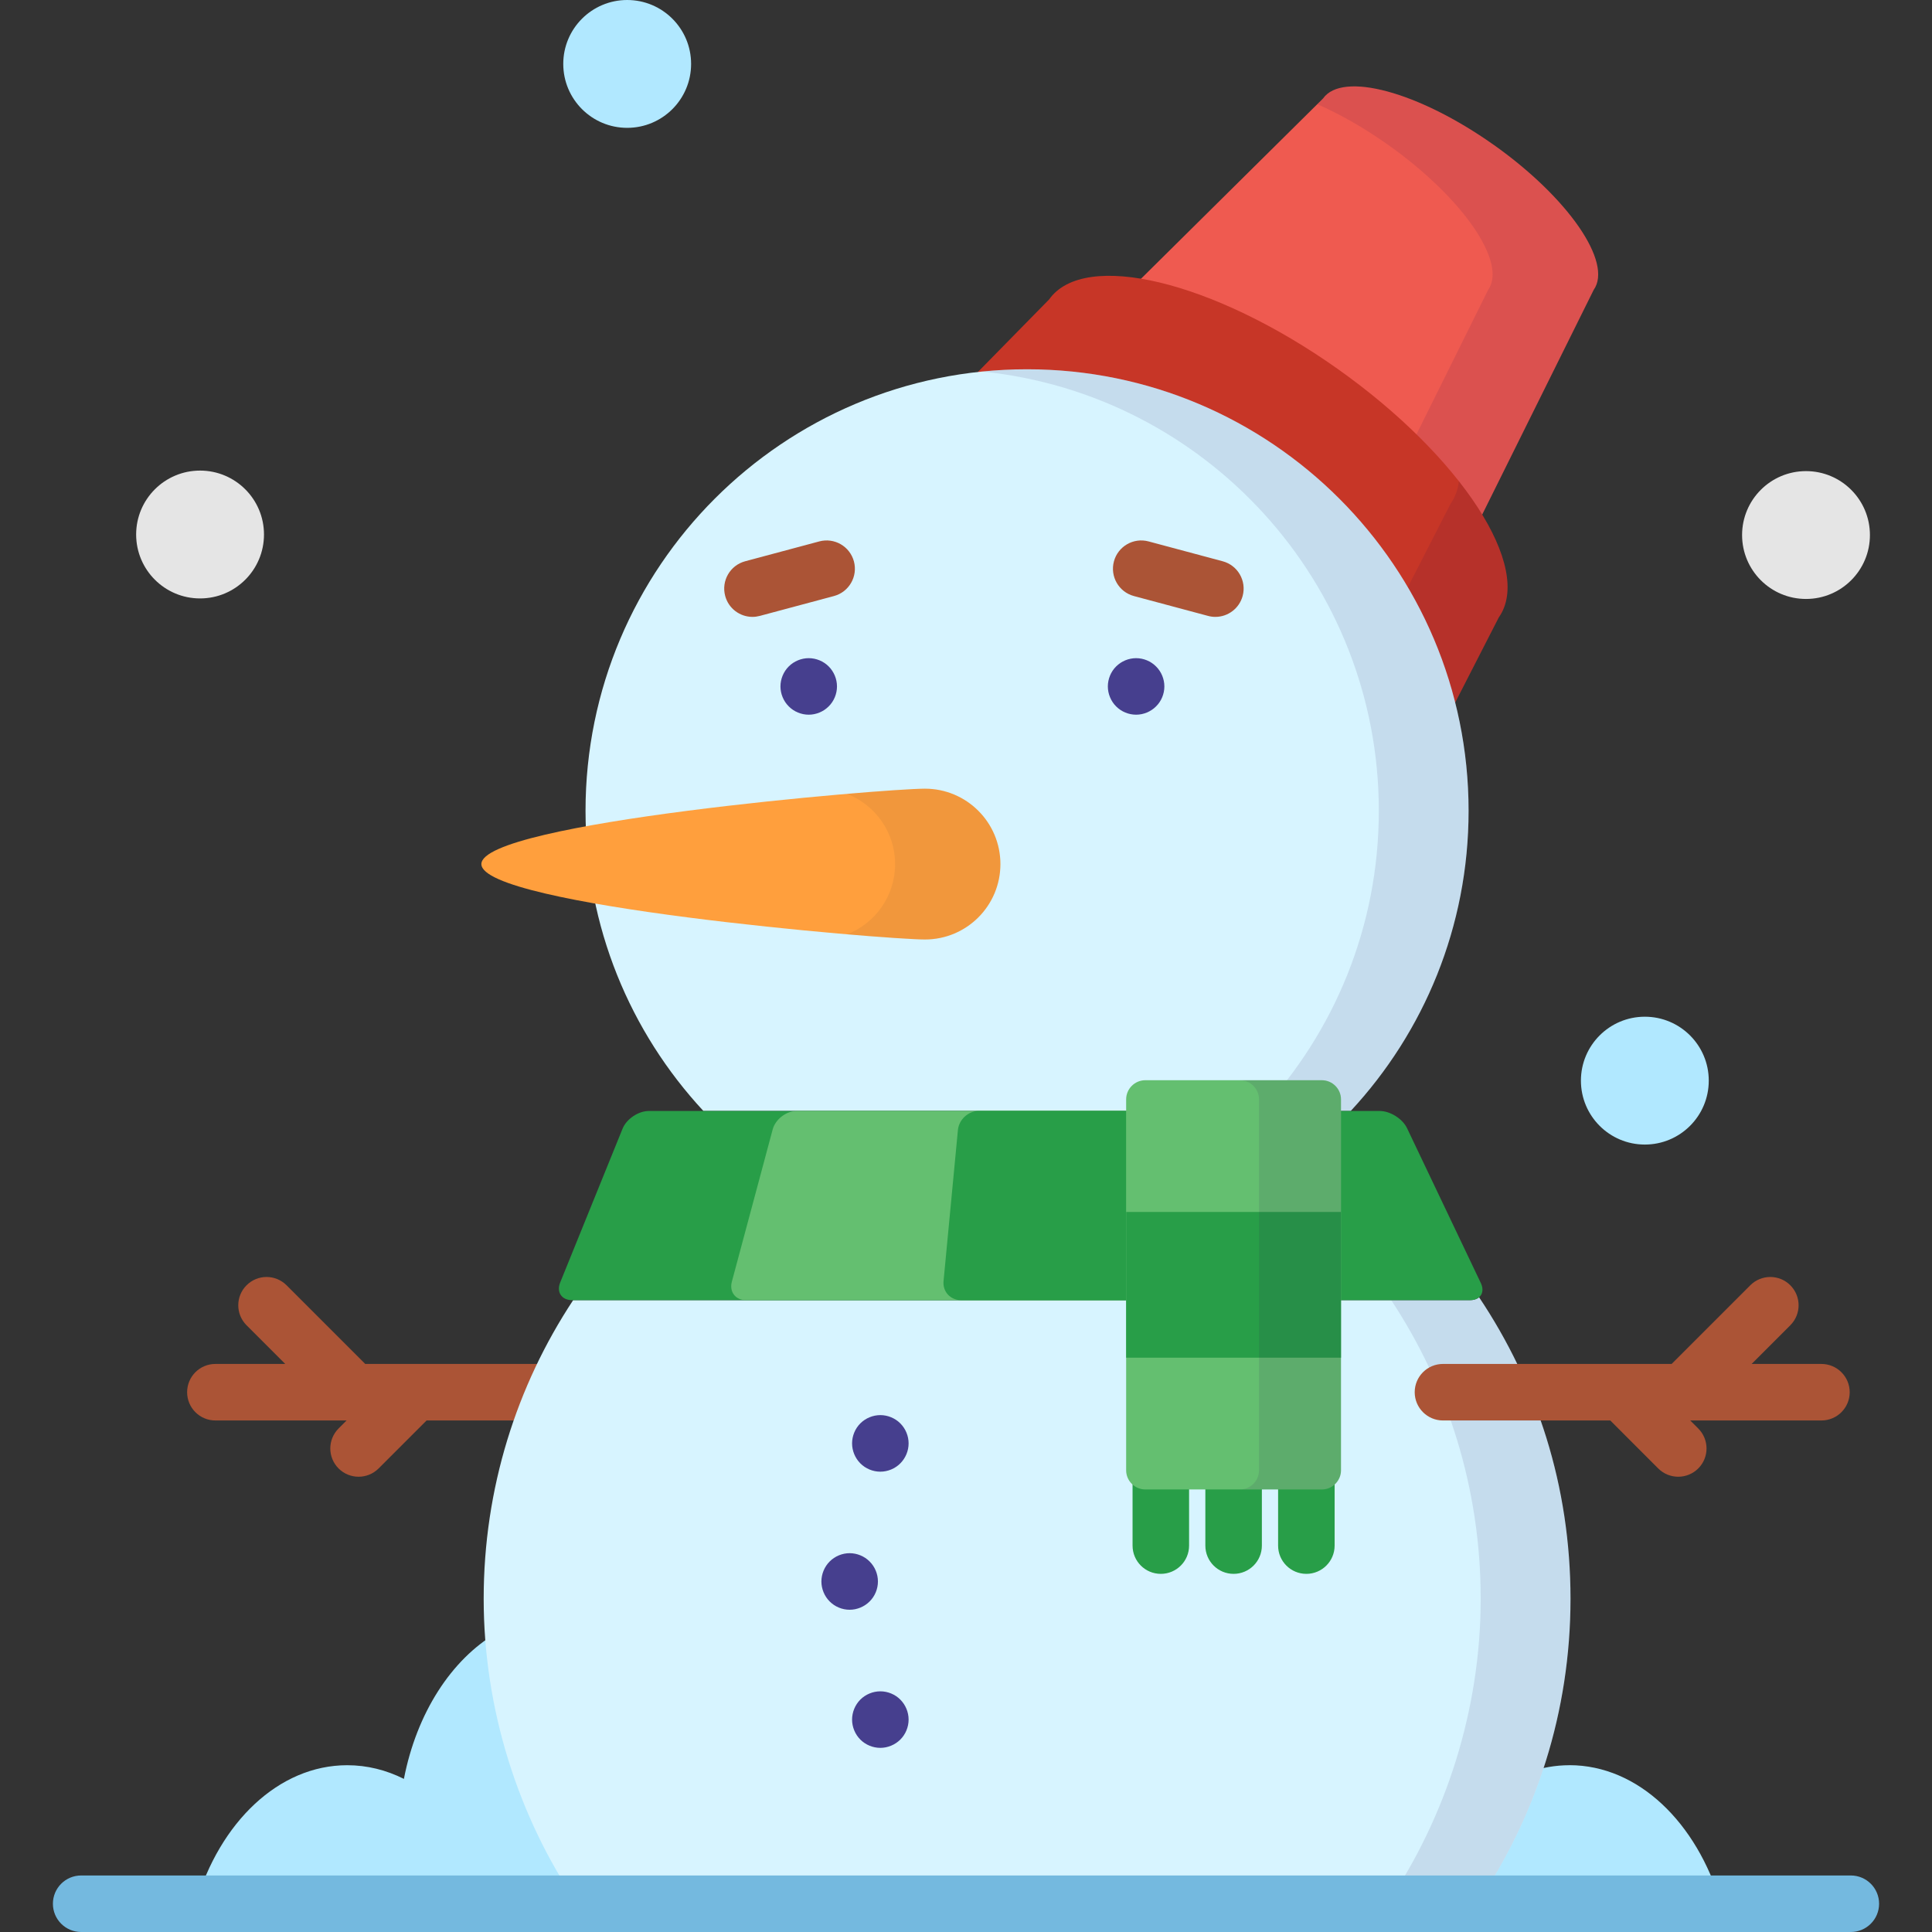 <?xml version="1.0" encoding="UTF-8"?><svg id="uuid-9fea8594-a498-4274-baa4-f7e413f5c036" xmlns="http://www.w3.org/2000/svg" viewBox="0 0 512 512"><rect x="0" y="0" width="512" height="512" fill="#333333" stroke="none"/><defs><style>.uuid-01ef26a0-c335-44a8-b41a-97ffab9c5735{fill:#64bf70;}.uuid-baf8f6c4-6888-4807-b990-7a2722f4cc6a{fill:#ff9f3d;}.uuid-d915b5f8-88a7-4871-a38a-9748afc894e7,.uuid-f8871cff-8ffc-4b13-b380-12d6ae545680{fill:#1e004c;}.uuid-73313b1f-09b8-47ec-a9de-fbc14a044608{fill:#b1e8ff;}.uuid-111b57e7-4f06-4287-9aff-8b9ecb04cc0d{fill:#e5e5e5;}.uuid-f8871cff-8ffc-4b13-b380-12d6ae545680,.uuid-c422422b-d726-4ed6-af29-fab4d368beba{isolation:isolate;}.uuid-f8871cff-8ffc-4b13-b380-12d6ae545680,.uuid-c422422b-d726-4ed6-af29-fab4d368beba,.uuid-92523df7-7659-42eb-807a-0bbef8a7a276{opacity:.1;}.uuid-c422422b-d726-4ed6-af29-fab4d368beba{fill:#775436;}.uuid-58eaf5f8-6d4f-4335-84df-e53a54c8ce40{fill:#c73627;}.uuid-f2026af7-3c88-405d-9b01-7b4e1f896381{fill:#74b9df;}.uuid-46714ad9-6150-4c30-8b9b-8af156a2e9b6{fill:#289e48;}.uuid-b47e419a-350c-4d09-b8eb-c33d7455ff95{fill:#ab5436;}.uuid-27d020ea-0cf5-4744-8426-09dc26f2e2c8{fill:#463f8e;}.uuid-5a92310a-10f8-4614-9f1b-f1bf2a93b4ad{fill:#d7f4ff;}.uuid-a03cdd53-74ff-4c56-9a3e-f64cb58924c6{fill:#ef5a50;}</style></defs><path class="uuid-b47e419a-350c-4d09-b8eb-c33d7455ff95" d="M157.4,361.46h-60.61l-20.85-20.85c-2.93-2.93-7.67-2.93-10.6,0s-2.93,7.67,0,10.6l10.25,10.25h-18.51c-4.14,0-7.49,3.35-7.49,7.49s3.35,7.49,7.49,7.49h34.77l-2.12,2.12c-2.93,2.93-2.93,7.67,0,10.6,1.46,1.46,3.38,2.19,5.3,2.19s3.83-.73,5.3-2.19l12.72-12.72h44.34c4.14,0,7.49-3.36,7.49-7.49s-3.35-7.49-7.49-7.49h0Z"/><path class="uuid-a03cdd53-74ff-4c56-9a3e-f64cb58924c6" d="M395.77,38.34c-19.8-14.01-40.01-19.49-45.14-12.25,0,.01-29.94,29.65-51.27,50.77,14.66,2.45,33.57,10.78,52.06,23.87,17.97,12.71,31.82,27.29,39.19,40.04,13.28-26.77,31.72-63.94,31.73-63.95,5.13-7.25-6.77-24.48-26.57-38.49h0Z"/><path class="uuid-f8871cff-8ffc-4b13-b380-12d6ae545680" d="M395.77,38.34c-19.8-14.01-40.01-19.49-45.14-12.25,0,0-.55.55-1.54,1.52,5.94,2.6,12.35,6.22,18.71,10.73,19.8,14.01,31.7,31.24,26.57,38.49,0,0-10.26,20.68-20.98,42.29,7.38,7.36,13.24,14.77,17.21,21.66,13.28-26.77,31.72-63.94,31.73-63.95,5.13-7.25-6.77-24.48-26.57-38.49h.01Z"/><path class="uuid-58eaf5f8-6d4f-4335-84df-e53a54c8ce40" d="M272.18,99.86c54.49,0,100.25,38.09,112.06,89.05,7.76-15.15,12.93-25.24,12.93-25.25,9.3-13.14-9.84-42.66-42.74-65.94s-67.11-31.51-76.4-18.37c0,0-8.32,8.48-20.72,21.11l.43.3c4.73-.59,9.55-.9,14.44-.9Z"/><path class="uuid-f8871cff-8ffc-4b13-b380-12d6ae545680" d="M386.62,127.53c-.27,2.25-.99,4.27-2.21,5.99,0,0-4.95,9.66-12.42,24.24,5.51,9.6,9.69,20.06,12.25,31.14,7.76-15.15,12.93-25.24,12.93-25.25,5.54-7.82.99-21.46-10.55-36.13h0Z"/><path class="uuid-73313b1f-09b8-47ec-a9de-fbc14a044608" d="M107.03,471.42c-4.68-2.34-9.73-3.62-15.01-3.62-18.22,0-33.79,15.2-40.14,36.71h104.28c-14.07-20.71-22.86-45.29-24.5-71.8-12.05,7.05-21.25,21.29-24.62,38.71h-.01Z"/><path class="uuid-73313b1f-09b8-47ec-a9de-fbc14a044608" d="M415.92,467.8c-3.71,0-7.31.65-10.75,1.83-4.2,12.47-10.03,24.19-17.29,34.87h68.18c-6.35-21.5-21.93-36.71-40.14-36.71h0Z"/><path class="uuid-5a92310a-10f8-4614-9f1b-f1bf2a93b4ad" d="M357.96,294.41c19.37-20.87,31.23-48.81,31.23-79.54,0-64.62-52.39-117.01-117.01-117.01s-117.01,52.39-117.01,117.01c0,30.72,11.86,58.66,31.23,79.54h171.56Z"/><path class="uuid-5a92310a-10f8-4614-9f1b-f1bf2a93b4ad" d="M391.97,343.79c-.57.48-1.4.77-2.43.77h-237.65c-14.98,22.7-23.71,49.89-23.71,79.13s9.15,57.78,24.8,80.82h238.42c15.65-23.04,24.8-50.86,24.8-80.82s-8.94-57.04-24.23-79.9Z"/><g class="uuid-92523df7-7659-42eb-807a-0bbef8a7a276"><path class="uuid-d915b5f8-88a7-4871-a38a-9748afc894e7" d="M365.4,214.87c0,30.72-11.86,58.66-31.23,79.54h23.79c19.37-20.87,31.23-48.81,31.23-79.54,0-64.62-52.39-117.01-117.01-117.01-3.99,0-7.93.21-11.81.61,59,6,105.03,55.83,105.03,116.4Z"/><path class="uuid-d915b5f8-88a7-4871-a38a-9748afc894e7" d="M391.97,343.79c-.57.48-1.4.77-2.43.77h-20.85c14.98,22.7,23.71,49.89,23.71,79.13s-9.15,57.78-24.8,80.82h23.79c15.65-23.04,24.8-50.86,24.8-80.82s-8.93-57.04-24.23-79.9h.01Z"/></g><path class="uuid-27d020ea-0cf5-4744-8426-09dc26f2e2c8" d="M214.32,189.4c-1.97,0-3.91-.8-5.29-2.2-1.4-1.39-2.2-3.33-2.2-5.29s.8-3.91,2.2-5.3c1.39-1.39,3.33-2.19,5.29-2.19s3.91.8,5.29,2.19c1.4,1.4,2.2,3.33,2.2,5.3s-.8,3.91-2.2,5.29c-1.39,1.4-3.33,2.2-5.29,2.2Z"/><path class="uuid-27d020ea-0cf5-4744-8426-09dc26f2e2c8" d="M301.08,189.4c-1.98,0-3.91-.8-5.3-2.2-1.39-1.39-2.19-3.33-2.19-5.29s.8-3.91,2.19-5.29c1.4-1.4,3.33-2.2,5.3-2.2s3.91.8,5.29,2.2c1.4,1.39,2.2,3.32,2.2,5.29s-.8,3.91-2.2,5.29c-1.39,1.4-3.33,2.2-5.29,2.2Z"/><path class="uuid-b47e419a-350c-4d09-b8eb-c33d7455ff95" d="M322.08,163.48c-.64,0-1.29-.08-1.94-.26l-19.64-5.26c-4-1.07-6.37-5.18-5.3-9.18,1.07-4,5.18-6.37,9.18-5.3l19.64,5.26c4,1.07,6.37,5.18,5.3,9.18-.9,3.35-3.93,5.56-7.23,5.56h-.01Z"/><path class="uuid-b47e419a-350c-4d09-b8eb-c33d7455ff95" d="M199.41,163.48c-3.31,0-6.34-2.21-7.23-5.56-1.07-4,1.3-8.11,5.3-9.18l19.64-5.26c4-1.07,8.1,1.3,9.18,5.3,1.07,4-1.3,8.11-5.3,9.18l-19.64,5.26c-.65.17-1.3.26-1.94.26h-.01Z"/><path class="uuid-46714ad9-6150-4c30-8b9b-8af156a2e9b6" d="M392.42,339.98c1.2,2.52-.1,4.58-2.89,4.58h-237.9c-2.79,0-4.22-2.12-3.17-4.7l16.52-40.74c1.05-2.59,4.19-4.7,6.98-4.7h193.67c2.79,0,6.06,2.06,7.26,4.58l19.53,40.99h0Z"/><path class="uuid-01ef26a0-c335-44a8-b41a-97ffab9c5735" d="M298.45,294.41h-87.29c-2.79,0-5.67,2.21-6.39,4.9l-10.82,40.35c-.72,2.7.97,4.9,3.76,4.9h100.74v-50.15Z"/><path class="uuid-46714ad9-6150-4c30-8b9b-8af156a2e9b6" d="M298.45,294.45c-.15-.01-.3-.05-.45-.05h-38.58c-2.79,0-5.29,2.27-5.56,5.05l-3.81,40.05c-.27,2.78,1.8,5.05,4.59,5.05h43.8v-50.11h.01Z"/><path class="uuid-27d020ea-0cf5-4744-8426-09dc26f2e2c8" d="M233.3,390.01c-1.98,0-3.91-.8-5.3-2.2-1.39-1.4-2.19-3.33-2.19-5.3s.8-3.91,2.19-5.3c1.4-1.39,3.33-2.19,5.3-2.19s3.9.8,5.29,2.19c1.4,1.4,2.2,3.33,2.2,5.3s-.8,3.9-2.2,5.3c-1.39,1.4-3.33,2.2-5.29,2.2Z"/><path class="uuid-27d020ea-0cf5-4744-8426-09dc26f2e2c8" d="M225.16,426.6c-1.97,0-3.9-.8-5.29-2.2-1.39-1.39-2.19-3.33-2.19-5.29s.8-3.91,2.19-5.3c1.4-1.4,3.33-2.2,5.29-2.2s3.91.8,5.3,2.2c1.4,1.39,2.2,3.33,2.2,5.3s-.8,3.91-2.2,5.29c-1.4,1.4-3.33,2.2-5.3,2.2Z"/><path class="uuid-27d020ea-0cf5-4744-8426-09dc26f2e2c8" d="M233.3,463.2c-1.98,0-3.91-.8-5.3-2.19-1.39-1.4-2.19-3.33-2.19-5.3s.8-3.9,2.19-5.3c1.4-1.39,3.33-2.19,5.3-2.19s3.91.8,5.29,2.19c1.4,1.4,2.2,3.33,2.2,5.3s-.8,3.91-2.2,5.3c-1.4,1.39-3.33,2.19-5.29,2.19Z"/><path class="uuid-baf8f6c4-6888-4807-b990-7a2722f4cc6a" d="M265.12,228.99c0,11.04-8.95,19.98-19.99,19.98s-117.56-8.95-117.56-19.98,106.52-19.98,117.56-19.98,19.99,8.95,19.99,19.98Z"/><path class="uuid-c422422b-d726-4ed6-af29-fab4d368beba" d="M245.13,209.01c-2.57,0-10.31.49-20.68,1.37,7.46,2.9,12.76,10.13,12.76,18.62s-5.3,15.72-12.76,18.62c10.37.88,18.11,1.37,20.68,1.37,11.04,0,19.98-8.95,19.98-19.98s-8.95-19.99-19.98-19.99h0Z"/><path class="uuid-b47e419a-350c-4d09-b8eb-c33d7455ff95" d="M482.71,361.46h-18.51l10.25-10.25c2.93-2.93,2.93-7.67,0-10.6-2.92-2.93-7.67-2.93-10.6,0l-20.85,20.85h-60.6c-4.14,0-7.49,3.35-7.49,7.49s3.36,7.49,7.49,7.49h44.34l12.71,12.72c1.46,1.46,3.38,2.19,5.3,2.19s3.83-.73,5.3-2.19c2.93-2.92,2.93-7.67,0-10.6l-2.12-2.12h34.77c4.14,0,7.49-3.36,7.49-7.49s-3.36-7.49-7.49-7.49h.01Z"/><circle class="uuid-73313b1f-09b8-47ec-a9de-fbc14a044608" cx="166.21" cy="16.94" r="16.94"/><circle class="uuid-73313b1f-09b8-47ec-a9de-fbc14a044608" cx="435.9" cy="286.38" r="16.94"/><circle class="uuid-111b57e7-4f06-4287-9aff-8b9ecb04cc0d" cx="53.02" cy="141.65" r="16.94"/><circle class="uuid-111b57e7-4f06-4287-9aff-8b9ecb04cc0d" cx="478.61" cy="141.79" r="16.94"/><path class="uuid-f2026af7-3c88-405d-9b01-7b4e1f896381" d="M490.49,512H21.51c-4.14,0-7.49-3.35-7.49-7.49s3.35-7.49,7.49-7.49h468.98c4.14,0,7.49,3.36,7.49,7.49s-3.36,7.49-7.49,7.49h0Z"/><path class="uuid-46714ad9-6150-4c30-8b9b-8af156a2e9b6" d="M307.63,417.09c-4.14,0-7.49-3.35-7.49-7.49v-17.26c0-4.14,3.35-7.49,7.49-7.49s7.49,3.36,7.49,7.49v17.26c0,4.14-3.36,7.49-7.49,7.49Z"/><path class="uuid-46714ad9-6150-4c30-8b9b-8af156a2e9b6" d="M326.92,417.09c-4.14,0-7.49-3.35-7.49-7.49v-17.26c0-4.14,3.35-7.49,7.49-7.49s7.49,3.36,7.49,7.49v17.26c0,4.14-3.36,7.49-7.49,7.49Z"/><path class="uuid-46714ad9-6150-4c30-8b9b-8af156a2e9b6" d="M346.2,417.09c-4.14,0-7.49-3.35-7.49-7.49v-17.26c0-4.14,3.35-7.49,7.49-7.49s7.49,3.36,7.49,7.49v17.26c0,4.14-3.36,7.49-7.49,7.49Z"/><path class="uuid-01ef26a0-c335-44a8-b41a-97ffab9c5735" d="M355.38,389.64c0,2.79-2.28,5.08-5.08,5.08h-46.78c-2.79,0-5.08-2.28-5.08-5.08v-98.29c0-2.79,2.28-5.08,5.08-5.08h46.78c2.79,0,5.08,2.28,5.08,5.08v98.29Z"/><rect class="uuid-46714ad9-6150-4c30-8b9b-8af156a2e9b6" x="298.45" y="321.18" width="56.93" height="38.62"/><path class="uuid-f8871cff-8ffc-4b13-b380-12d6ae545680" d="M350.3,286.27h-21.73c2.79,0,5.08,2.28,5.08,5.08v98.29c0,2.79-2.28,5.08-5.08,5.08h21.73c2.79,0,5.08-2.28,5.08-5.08v-98.29c0-2.79-2.28-5.08-5.08-5.08Z"/></svg>